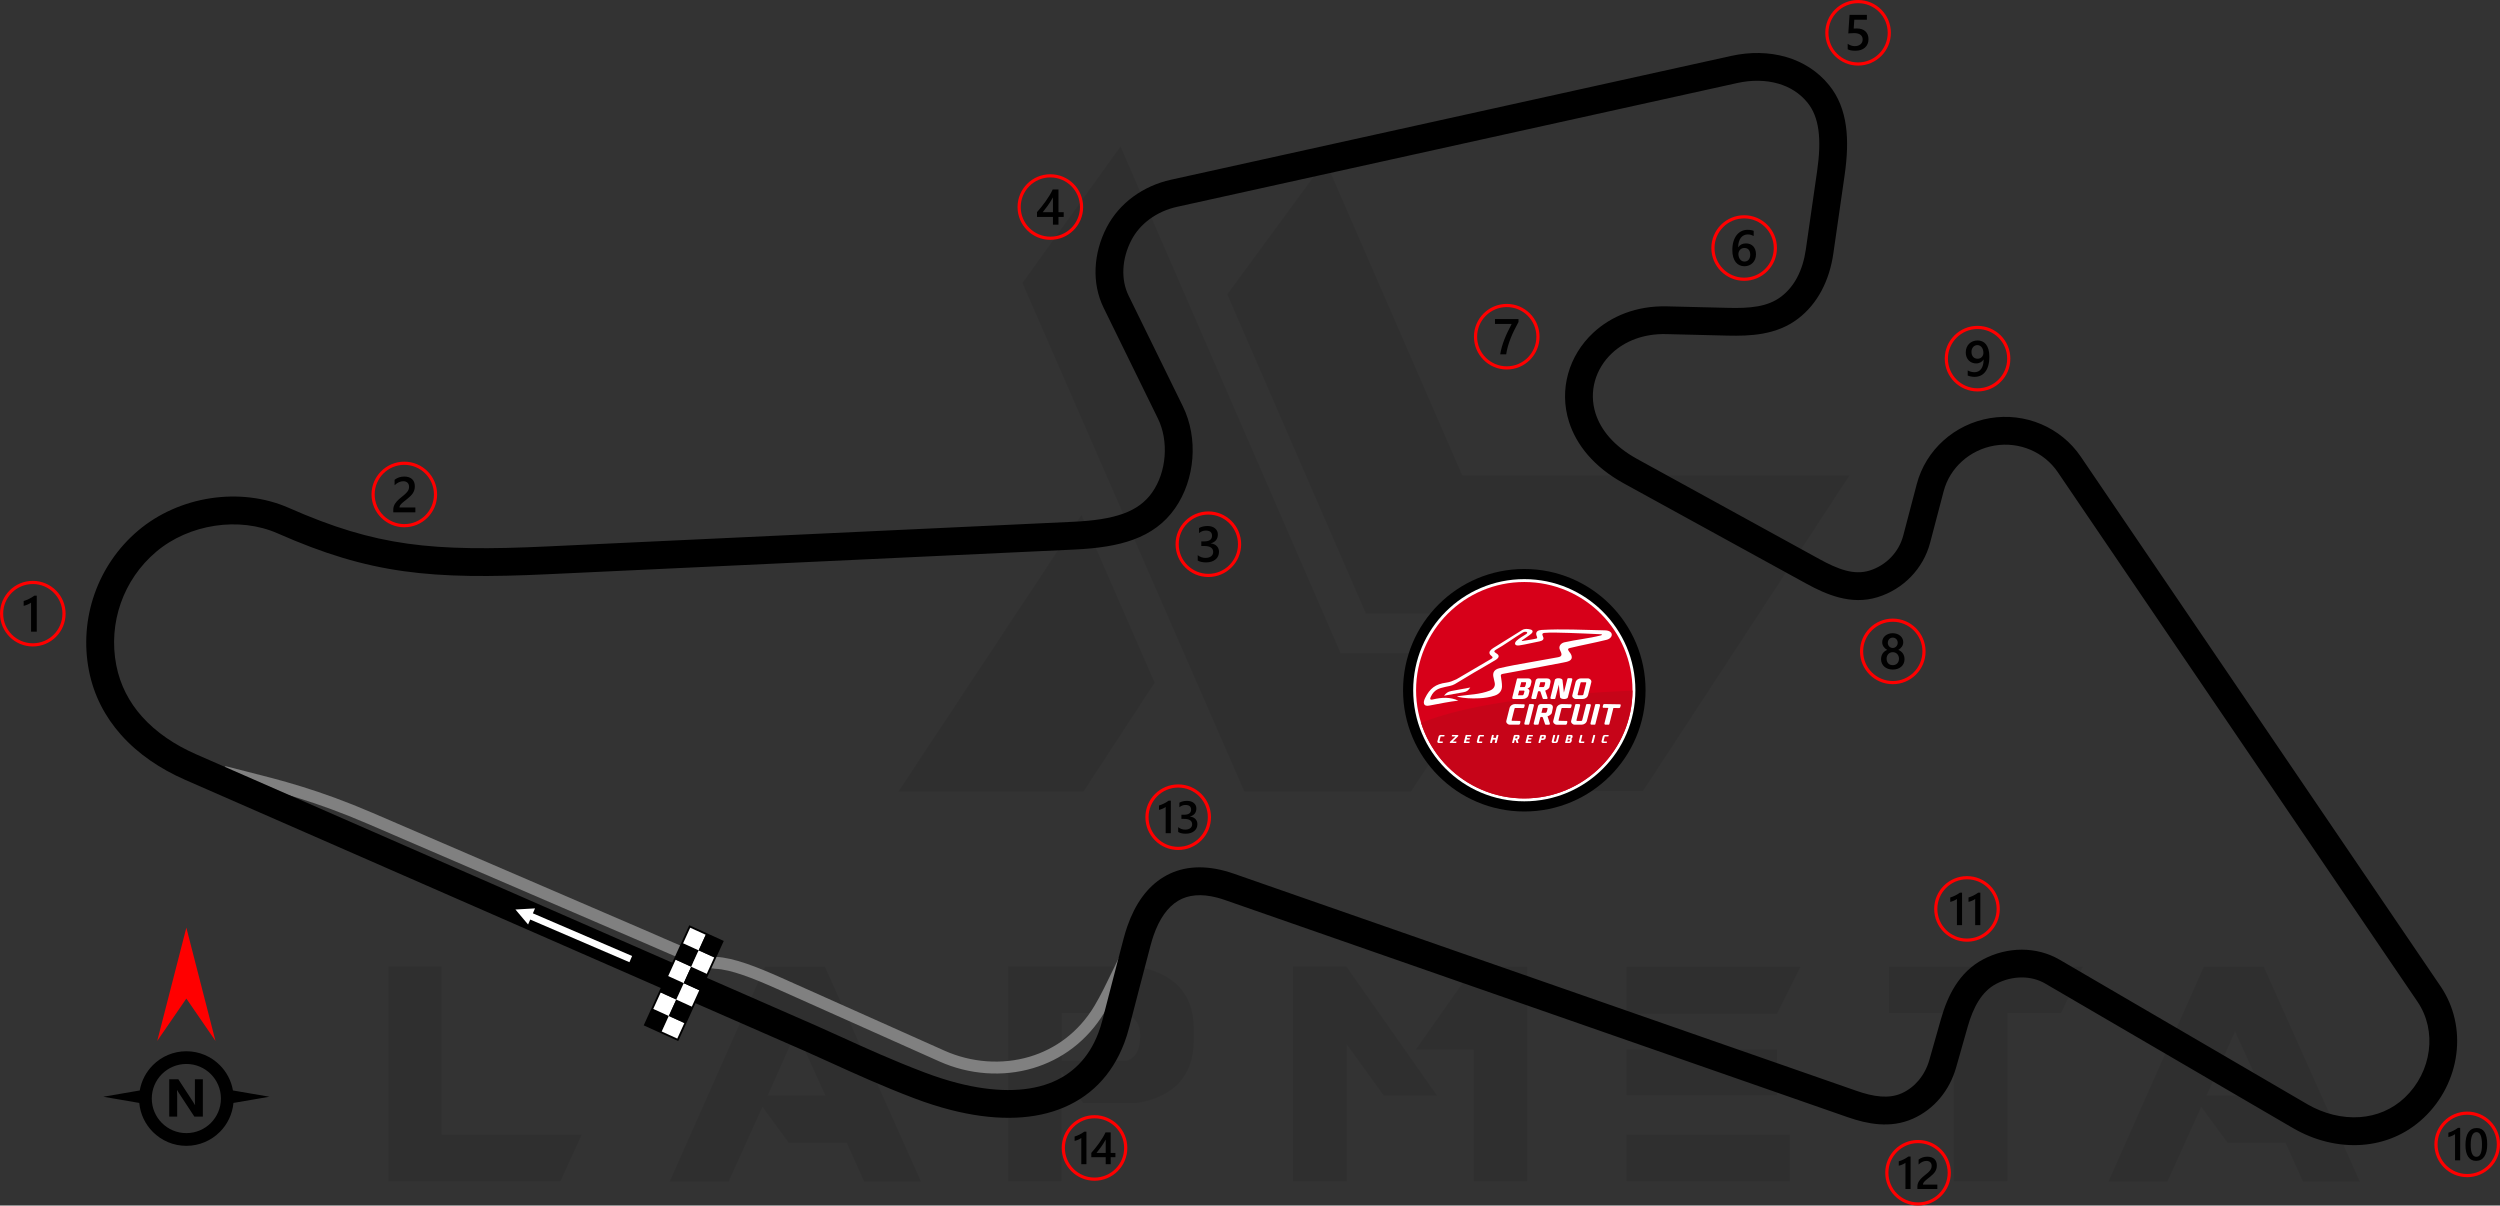 <?xml version="1.0" encoding="UTF-8"?>
<!DOCTYPE svg PUBLIC "-//W3C//DTD SVG 1.1//EN" "http://www.w3.org/Graphics/SVG/1.1/DTD/svg11.dtd">
<!-- Creator: CorelDRAW 2021 (64-Bit) -->
<svg xmlns="http://www.w3.org/2000/svg" xml:space="preserve" width="221.477mm" height="106.802mm" version="1.1" style="shape-rendering:geometricPrecision; text-rendering:geometricPrecision; image-rendering:optimizeQuality; fill-rule:evenodd; clip-rule:evenodd"
viewBox="0 0 16938.47 8168.17"
 xmlns:xlink="http://www.w3.org/1999/xlink"
 xmlns:xodm="http://www.corel.com/coreldraw/odm/2003">
 <rect x="0" y="0" width="16938.47" height="8168.17" fill="#333333" stroke="none"/>
 <defs>
  <style type="text/css">
   <![CDATA[
    .fil4 {fill:black}
    .fil8 {fill:#C60418}
    .fil7 {fill:#D70019}
    .fil5 {fill:white}
    .fil2 {fill:black;fill-rule:nonzero}
    .fil1 {fill:gray;fill-rule:nonzero}
    .fil3 {fill:red;fill-rule:nonzero}
    .fil6 {fill:white;fill-rule:nonzero}
    .fil0 {fill:black;fill-opacity:0.071}
   ]]>
  </style>
 </defs>
 <g id="Layer_x0020_1">
  <path class="fil0" d="M2631.09 8003.38l0 -1455.29 361.4 0 0 1139.66 949.31 0 -144.56 315.63 -1166.16 0zm4295.98 -6086.18l1503.48 3445.47 1130.02 0 614.4 -937.27 -1091.47 0 -1491.43 -3433.41 -665 925.21zm2052.82 -828.84l927.62 2132.33 2623.86 0 -1399.87 2139.57 -1252.9 0 0 -2.41 785.47 -1199.89 -1409.51 0 -939.68 -2163.66 665 -905.94zm-1156.52 3537.02l-481.88 737.29 -1252.89 0 0 -2.41 1238.44 -1872.12 496.34 1137.24zm-1582.99 3380.41l-385.5 0 -118.06 -262.62 -392.74 0 -178.3 -243.35 -228.89 505.97 -399.97 0 645.72 -1455.29 407.19 0 650.54 1455.29zm-648.14 -583.08l-197.57 -433.69 -192.75 433.69 390.32 0zm1602.27 -236.12l438.51 0c62.64,-19.28 93.96,-77.11 91.55,-173.48 0,-79.52 -38.55,-130.11 -120.46,-149.39l-409.6 0 0 322.87zm144.56 289.13l-146.97 -212.03 0 739.69 -361.41 0 0 -1455.29 869.8 0c255.4,45.78 385.5,183.12 387.91,416.83l0 86.74c-2.41,236.12 -130.11,378.28 -383.09,421.65l-366.23 -0.01 0 2.42zm2397.37 -53.02l-361.41 0 -250.58 -346.95 -0.01 927.62 -363.81 0 0 -1455.29 361.4 0 614.41 874.61zm250.58 -872.21l361.41 0 0 1452.88 -363.82 0 0 -891.48 -392.74 0 395.15 -561.4zm2139.56 1137.25l0 315.63 -1105.92 0 0 -315.63 1105.92 0zm-86.74 -578.26l0 310.81 -1019.18 0 0 -310.82 1019.18 0.01zm159.02 -558.99l-159.02 318.05 -1019.18 0 0 -318.05 1178.2 0zm1036.05 313.22l-436.1 0 0 -313.22 1313.13 0 -146.97 313.22 -363.82 0 0 1139.66 -363.83 0 0 -1139.66 -2.41 0zm2753.97 1142.06l-385.51 0 -118.06 -262.62 -392.73 0 -178.3 -243.35 -228.9 505.97 -399.96 0 645.72 -1455.29 407.19 0 650.54 1455.29zm-648.14 -583.08l-197.57 -433.69 -192.75 433.69 390.32 0z"/>
  <path class="fil1" d="M7829.1 6185.58c-82.5,145.56 -148.23,281.99 -205.36,400.57 -51.32,106.52 -95.84,198.91 -139.84,271.98 -118.88,197.47 -292.91,321.92 -484.38,378.98 -206.92,61.66 -434.14,44.26 -633.83,-44.97l-1101.84 -492.35c-81.23,-36.3 -159.44,-69.3 -231.47,-93.92 -69.83,-23.87 -132.94,-39.57 -185.78,-42.13 -89.83,-4.36 -205.83,-55.09 -375.72,-129.4 -26.47,-11.58 -55.28,-24.18 -104.71,-45.46l-1874.3 -807.19c-357.67,-154.05 -614.2,-218.7 -844.39,-276.72 -46.29,-11.66 -91.58,-23.08 -141.01,-36.14l20.56 -78.09c42.87,11.33 90.86,23.43 140.06,35.82 233.35,58.82 493.4,124.36 856.72,280.83l1874.3 807.19c24.82,10.68 65.83,28.63 105.01,45.77 161.86,70.79 272.37,119.12 347.27,122.76 61.37,2.97 131.67,20.18 207.91,46.24 74.03,25.31 154.64,59.33 238.43,96.77l1101.84 492.35c182.21,81.42 389.38,97.34 577.87,41.18 173.05,-51.57 330.47,-164.27 438.21,-343.25 42.62,-70.8 86.17,-161.16 136.36,-265.35 57.57,-119.48 123.79,-256.93 207.89,-405.31l70.19 39.83z"/>
  <path class="fil2" d="M6261.99 7265.5c78.89,29.9 154.01,53.97 225.1,72.25 245.48,63.13 455.74,63.31 619.68,2.96 155.37,-57.2 270.38,-171.64 334.57,-340.98 10.78,-28.44 19.95,-57.26 27.44,-86.39 24.03,-93.44 47.72,-185.07 68.4,-264.51 29.28,-112.46 55.51,-212.78 76.32,-291.89 7.28,-27.68 15.55,-54.81 24.79,-81.31 53.52,-153.49 135.51,-267.08 245.71,-333.54 112.81,-68.04 250.08,-84.74 411.01,-42.39 20.73,5.45 42.42,12.12 65.07,20.01l4219.23 1471.42c54.88,19.14 110.44,33.91 164.19,37.88 48.84,3.61 96.38,-1.73 140.51,-21.35 45.34,-20.16 84.3,-50.53 115.65,-87.93 33.2,-39.61 57.8,-86.97 72.41,-138.42l78.08 -274.95c22.84,-80.43 53.24,-158.86 97.08,-227.86 46.67,-73.46 108.22,-136.07 191.18,-179.48 81.18,-42.48 171.43,-64.85 261.06,-64.61 88.35,0.23 176.04,22.02 254.2,67.6l0.37 0 1676.4 978.01 -0.09 0.16c113.27,66 239.38,97.42 359.71,88.62 110.88,-8.11 217.04,-50.67 303.2,-132.19 91.14,-86.24 147.35,-200.29 162.6,-318.44 14.71,-114.09 -8.95,-231.78 -76.48,-331.21l-2437.11 -3587.62c-46.85,-68.97 -111.98,-120.91 -186.02,-152.23 -74.65,-31.59 -158.53,-42.19 -242.04,-28.2 -83.48,13.99 -159.76,51.49 -220.39,106.02 -59.58,53.58 -103.94,123.53 -124.96,203.58l-91.5 348.28c-23.1,87.97 -68.39,166.69 -129.57,230.17 -61.39,63.7 -138.89,112.07 -226.1,139.02 -90.03,27.83 -177.26,23.98 -261.87,2.03 -78.54,-20.38 -152.44,-55.72 -223.5,-94.75l-1235.11 -678.44c-202.81,-111.4 -321.31,-261.11 -370.7,-416.91 -34.82,-109.86 -34.94,-222.33 -5.71,-326.79 28.99,-103.61 87.06,-198.96 168.87,-275.52 121.11,-113.31 293.88,-185.07 500.07,-180l414.05 10.18c69.94,1.71 139.28,0.81 202.69,-10.71 57.36,-10.42 111.13,-30.02 157.82,-65.67 45.67,-34.87 80.98,-78.77 107.35,-128.19 30.4,-56.95 49.48,-122.07 59.29,-190.11l76.58 -531.5c15.32,-106.33 19.75,-199.96 8.63,-279.93 -10.1,-72.69 -33.31,-134.21 -73.56,-183.99 -52.05,-64.38 -120.57,-106.37 -196.61,-128.59 -86.88,-25.4 -183.77,-25.77 -278.44,-4.85l-3797.15 839.2c-67.44,14.9 -131.27,43.34 -185.93,83.62 -50.94,37.54 -93.5,85.38 -122.9,142.02 -32.21,62.04 -51.46,130.12 -54.32,197.54 -2.63,61.93 8.3,123.32 35.44,178.67l367.62 749.85c52.79,107.69 73.76,231.89 64.36,352.75 -9.45,121.47 -49.32,241.16 -118.15,339.2 -70.62,100.6 -163.83,167.66 -282.5,211.28 -110.07,40.44 -241.74,59.71 -398.29,67.04l-3566.42 167.15c-398.64,18.68 -698.67,18.56 -978.09,-20.53 -282.46,-39.51 -540.86,-118.03 -853.34,-255.85 -131.41,-57.96 -281.03,-73.74 -425.88,-51.89 -146.7,22.13 -287.46,82.63 -398.59,176.78 -111.23,94.24 -192.61,214.73 -239.15,347.29 -46.58,132.7 -58.4,277.77 -30.47,421.02 26.3,134.87 87.5,250.11 172.91,346.28 96.43,108.59 224.38,194.17 368.8,257.37l4197.21 1836.91c50.34,22.03 111.63,49.93 177.1,79.73 158.95,72.36 344.33,156.75 558.24,237.84zm178.61 254.47c-80.02,-20.58 -161.82,-46.62 -245.01,-78.15 -216.52,-82.07 -406.84,-168.72 -570.03,-243.01 -59.65,-27.15 -115.45,-52.56 -174.16,-78.25l-4197.21 -1836.91c-168.17,-73.6 -318.71,-174.99 -434.45,-305.32 -107.29,-120.82 -184.16,-265.52 -217.18,-434.82 -34.38,-176.29 -19.71,-355.18 37.84,-519.13 57.6,-164.08 158.07,-312.99 295.23,-429.19 138.44,-117.28 312.23,-192.42 492.28,-219.57 178.8,-26.97 364.88,-6.88 529.91,65.9 296.47,130.76 539.73,204.99 803.17,241.84 266.48,37.28 556.7,37.19 944.15,19.04l3566.42 -167.15c137.21,-6.42 250.58,-22.56 341.5,-55.97 82.32,-30.25 146.14,-75.58 193.23,-142.67 48.87,-69.61 77.31,-156.05 84.2,-244.76 6.96,-89.47 -7.74,-179.74 -45.18,-256.11l-367.62 -749.85c-41.65,-84.95 -58.51,-177.11 -54.62,-268.67 4.08,-95.82 30.64,-191.05 74.99,-276.48 43.32,-83.44 105.25,-153.36 178.96,-207.67 75.32,-55.51 163.46,-94.74 256.75,-115.35l3797.15 -839.2c124.62,-27.53 253.76,-26.58 371.39,7.8 111.95,32.73 213.3,95.14 291.04,191.29 62.9,77.81 98.61,169.95 113.39,276.21 13.75,99 9.03,209.69 -8.63,332.3l-76.58 531.5c-12.69,88.1 -38.36,174.22 -79.94,252.09 -38.81,72.73 -91.07,137.56 -158.99,189.42 -72.77,55.56 -153.83,85.6 -238.98,101.08 -79.07,14.37 -159.97,15.62 -240.31,13.66l-414.05 -10.18c-153.66,-3.77 -280.3,47.71 -367.29,129.1 -56.16,52.56 -95.97,117.78 -115.74,188.47 -19.54,69.85 -19.33,145.49 4.23,219.81 35.63,112.41 125.3,222.7 281.44,308.47l1235.11 678.44c60.1,33.01 120.9,62.46 179.98,77.79 52.99,13.75 106.38,16.56 159.32,0.19 56.17,-17.36 106.11,-48.54 145.69,-89.6 39.24,-40.71 68.28,-91.18 83.09,-147.54l91.5 -348.28c30.66,-116.75 94.9,-218.34 181.04,-295.8 86.78,-78.05 195.99,-131.71 315.55,-151.75 118.93,-19.92 238.87,-4.63 346.07,40.74 106.77,45.18 200.83,120.26 268.65,220.1l2437.11 3587.62c94.53,139.17 127.79,302.63 107.45,460.31 -20.65,160.1 -96.75,314.58 -220.14,431.32 -119.96,113.5 -266.6,172.68 -419.02,183.83 -157.94,11.55 -321.9,-28.82 -467.7,-113.87l-0.37 0 -1676.4 -978.01 0.09 -0.16c-49.08,-28.55 -104.1,-42.21 -159.48,-42.35 -59.55,-0.15 -119.72,14.81 -174.01,43.21 -50.06,26.19 -88.55,66.1 -118.87,113.83 -33.16,52.19 -56.78,113.69 -74.95,177.69l-78.08 274.95c-21.93,77.25 -59.07,148.57 -109.3,208.51 -49.14,58.64 -110.93,106.56 -183.51,138.83 -75.94,33.78 -153.4,43.28 -230.51,37.58 -72.21,-5.34 -143.66,-24.08 -212.87,-48.21l-4219.23 -1471.42c-16.9,-5.89 -33.94,-11.1 -51.06,-15.59 -108.47,-28.54 -197.01,-19.69 -265.68,21.73 -71.29,42.99 -126.52,122.77 -165.29,233.94 -7.24,20.77 -14.04,43.23 -20.37,67.29 -33.93,128.98 -58.99,224.61 -76.32,291.16 -31.2,119.79 -53.67,206.46 -68.4,263.77 -9.8,38.15 -20.95,73.6 -33.35,106.31 -84.71,223.49 -238.03,375.08 -445.97,451.64 -199.39,73.41 -447.52,75.13 -731.08,2.21z"/>
  <g id="_2208332518816">
   <path class="fil3" d="M10208.81 2059.03c61.37,0 116.95,24.89 157.16,65.11 40.21,40.21 65.1,95.8 65.1,157.17 0,61.37 -24.89,116.95 -65.1,157.16 -40.21,40.21 -95.79,65.1 -157.16,65.1 -61.37,0 -116.95,-24.89 -157.17,-65.1 -40.21,-40.21 -65.1,-95.79 -65.1,-157.16 0,-61.37 24.89,-116.95 65.11,-157.17 40.21,-40.21 95.8,-65.11 157.17,-65.11zm141.9 80.36c-36.31,-36.31 -86.49,-58.77 -141.9,-58.77 -55.42,0 -105.6,22.46 -141.91,58.77 -36.31,36.3 -58.77,86.48 -58.77,141.91 0,55.41 22.46,105.59 58.77,141.9 36.31,36.3 86.49,58.77 141.92,58.77 55.41,0 105.59,-22.47 141.9,-58.77 36.3,-36.31 58.77,-86.49 58.77,-141.9 0,-55.42 -22.47,-105.6 -58.77,-141.91z"/>
   <path class="fil4" d="M10288.54 2181.31c-10,18.29 -19.43,36.4 -28.3,54.3 -8.91,17.95 -16.92,35.89 -24.13,54.01 -7.22,18.06 -13.46,36.3 -18.81,54.64 -5.34,18.4 -9.42,37.14 -12.33,56.33l-40.43 0c2.67,-17.09 6.47,-34.13 11.42,-51.17 4.93,-17.03 10.73,-34.02 17.38,-51.05 6.65,-17.05 14.08,-34.15 22.38,-51.35 8.24,-17.21 17.03,-34.6 26.35,-52.08l-112.98 0 0 -32.95 159.44 0 0 19.31z"/>
  </g>
  <g id="_2208332515840">
   <path class="fil3" d="M11817.29 1458.25c61.37,0 116.95,24.88 157.17,65.1 40.21,40.21 65.1,95.79 65.1,157.16 0,61.37 -24.89,116.95 -65.1,157.17 -40.21,40.21 -95.8,65.1 -157.17,65.1 -61.37,0 -116.94,-24.89 -157.15,-65.1 -40.21,-40.21 -65.1,-95.8 -65.1,-157.17 0,-61.37 24.88,-116.95 65.1,-157.16 40.21,-40.22 95.78,-65.1 157.15,-65.1zm141.91 80.36c-36.31,-36.31 -86.49,-58.77 -141.91,-58.77 -55.41,0 -105.59,22.47 -141.89,58.77 -36.31,36.31 -58.77,86.49 -58.77,141.9 0,55.42 22.47,105.6 58.77,141.91 36.31,36.3 86.48,58.77 141.89,58.77 55.42,0 105.6,-22.47 141.91,-58.77 36.3,-36.31 58.77,-86.49 58.77,-141.91 0,-55.42 -22.47,-105.59 -58.77,-141.9z"/>
   <path class="fil4" d="M11897.41 1723.02c0,11.98 -1.98,22.94 -5.91,32.82 -3.92,9.83 -9.37,18.35 -16.34,25.51 -6.99,7.16 -15.29,12.73 -24.88,16.64 -9.61,3.98 -20,5.9 -31.24,5.9 -11.98,0 -23.01,-2.32 -33,-6.98 -10.05,-4.67 -18.69,-11.59 -25.96,-20.79 -7.27,-9.2 -12.89,-20.66 -16.92,-34.36 -3.98,-13.67 -5.96,-29.58 -5.96,-47.65 0,-22.09 2.61,-41.69 7.89,-58.79 5.28,-17.03 12.5,-31.35 21.7,-42.87 9.2,-11.59 20.05,-20.33 32.49,-26.3 12.38,-6.02 25.84,-9.02 40.26,-9.02 8.98,0 17.15,0.62 24.53,1.87 7.39,1.2 13.3,2.91 17.73,5.01l0 34.75c-5.69,-2.89 -11.71,-5.34 -18.18,-7.32 -6.42,-2 -13.79,-3.01 -22.09,-3.01 -9.32,0 -17.96,1.87 -25.79,5.68 -7.89,3.74 -14.71,9.25 -20.4,16.52 -5.73,7.27 -10.22,16.3 -13.51,26.98 -3.24,10.68 -4.95,23.05 -5.06,37.03l1.02 0c5.12,-7.89 11.99,-14.09 20.68,-18.63 8.75,-4.55 18.97,-6.81 30.72,-6.81 10.45,0 19.83,1.64 28.22,5.06 8.36,3.4 15.52,8.24 21.41,14.65 5.97,6.36 10.58,14.15 13.74,23.29 3.24,9.15 4.83,19.43 4.83,30.85zm-38.9 3.17c0,-6.86 -0.86,-13.12 -2.45,-18.79 -1.59,-5.68 -4.03,-10.5 -7.33,-14.54 -3.23,-4.09 -7.38,-7.21 -12.32,-9.42 -4.89,-2.22 -10.73,-3.3 -17.38,-3.3 -6.65,0 -12.5,1.19 -17.55,3.58 -5.05,2.39 -9.26,5.51 -12.73,9.38 -3.46,3.85 -6.02,8.34 -7.72,13.29 -1.71,4.99 -2.62,10.1 -2.62,15.33 0,5.67 0.86,11.46 2.45,17.38 1.59,5.96 4.09,11.35 7.38,16.24 3.36,4.89 7.61,8.87 12.73,12.04 5.16,3.18 11.31,4.77 18.41,4.77 6.3,0 11.92,-1.19 16.81,-3.51 4.89,-2.33 8.97,-5.57 12.2,-9.65 3.3,-4.1 5.8,-8.99 7.5,-14.55 1.71,-5.61 2.62,-11.69 2.62,-18.23z"/>
  </g>
  <g id="_2208332519344">
   <path class="fil3" d="M12589.24 0c61.37,0 116.95,24.89 157.17,65.1 40.21,40.22 65.1,95.79 65.1,157.16 0,61.37 -24.89,116.95 -65.1,157.17 -40.22,40.21 -95.8,65.1 -157.17,65.1 -61.37,0 -116.94,-24.89 -157.16,-65.1 -40.21,-40.22 -65.1,-95.8 -65.1,-157.17 0,-61.37 24.89,-116.95 65.1,-157.16 40.21,-40.21 95.79,-65.1 157.16,-65.1zm141.9 80.36c-36.31,-36.31 -86.48,-58.77 -141.9,-58.77 -55.42,0 -105.59,22.45 -141.9,58.77 -36.31,36.31 -58.77,86.48 -58.77,141.9 0,55.42 22.45,105.59 58.77,141.9 36.31,36.31 86.48,58.77 141.9,58.77 55.42,0 105.59,-22.46 141.9,-58.77 36.31,-36.31 58.77,-86.48 58.77,-141.9 0,-55.42 -22.46,-105.59 -58.77,-141.9z"/>
   <path class="fil4" d="M12518.75 333.89l0 -37.09c15.68,10.56 31.52,15.79 47.6,15.79 16.18,0 29.25,-4.08 39.07,-12.38 9.87,-8.24 14.82,-19.25 14.82,-33.05 0,-13.51 -4.99,-24.02 -15.05,-31.57 -10.05,-7.56 -24.41,-11.3 -43.17,-11.3 -6.42,0 -19.48,0.62 -39.13,1.98l8.52 -125.46 117.45 0 0 32.95 -85.35 0 -3.98 59.74c7.66,-0.45 14.58,-0.67 20.78,-0.67 25.28,0 44.87,6.47 58.68,19.48 13.8,12.95 20.73,30.73 20.73,53.22 0,23.62 -7.95,42.59 -23.74,56.85 -15.79,14.26 -37.54,21.36 -65.15,21.36 -23.29,0 -40.66,-3.24 -52.08,-9.83z"/>
  </g>
  <g id="_2208332522752">
   <path class="fil3" d="M8187.09 3464.99c61.37,0 116.95,24.89 157.16,65.1 40.21,40.21 65.1,95.8 65.1,157.17 0,61.37 -24.89,116.95 -65.1,157.16 -40.21,40.21 -95.79,65.1 -157.16,65.1 -61.37,0 -116.95,-24.88 -157.16,-65.1 -40.21,-40.21 -65.1,-95.79 -65.1,-157.16 0,-61.37 24.89,-116.95 65.1,-157.17 40.21,-40.21 95.79,-65.1 157.16,-65.1zm141.9 80.36c-36.31,-36.3 -86.49,-58.77 -141.9,-58.77 -55.42,0 -105.59,22.47 -141.9,58.77 -36.3,36.31 -58.77,86.49 -58.77,141.91 0,55.41 22.46,105.59 58.77,141.9 36.3,36.3 86.48,58.77 141.9,58.77 55.41,0 105.59,-22.47 141.9,-58.77 36.3,-36.31 58.77,-86.49 58.77,-141.9 0,-55.42 -22.47,-105.6 -58.77,-141.91z"/>
   <path class="fil4" d="M8114.97 3797.78l0 -36.29c15.56,12.32 33.05,18.45 52.6,18.45 15.85,0 28.56,-3.57 38.04,-10.79 9.5,-7.2 14.21,-16.97 14.21,-29.31 0,-27.03 -20.68,-40.6 -62.08,-40.6l-18.47 0 0 -30.96 17.67 0c36.69,0 55.03,-12.71 55.03,-38.22 0,-23.52 -14.3,-35.28 -42.87,-35.28 -16.02,0 -31.01,5.69 -45.1,17.11l0 -34.25c16.19,-9.09 35.33,-13.7 57.37,-13.7 21.18,0 38.17,5.35 50.94,16.02 12.73,10.62 19.14,24.25 19.14,40.89 0,31.4 -16.02,51.62 -47.94,60.59l0 0.69c17.21,1.64 30.78,7.66 40.78,18 10,10.4 14.94,23.34 14.94,38.85 0,21.41 -8.02,38.73 -24.08,51.85 -16.13,13.18 -37.31,19.72 -63.61,19.72 -23.63,0 -42.49,-4.26 -56.57,-12.78z"/>
  </g>
  <g id="_2208332523760">
   <path class="fil3" d="M7116.52 1180.55c61.37,0 116.95,24.89 157.16,65.1 40.21,40.22 65.1,95.8 65.1,157.17 0,61.37 -24.89,116.95 -65.1,157.17 -40.21,40.21 -95.79,65.1 -157.16,65.1 -61.37,0 -116.95,-24.89 -157.16,-65.1 -40.21,-40.22 -65.1,-95.8 -65.1,-157.17 0,-61.37 24.89,-116.95 65.1,-157.17 40.21,-40.21 95.79,-65.1 157.16,-65.1zm141.9 80.36c-36.31,-36.31 -86.48,-58.77 -141.9,-58.77 -55.41,0 -105.59,22.46 -141.9,58.77 -36.3,36.31 -58.77,86.48 -58.77,141.9 0,55.42 22.47,105.59 58.77,141.9 36.31,36.31 86.49,58.77 141.9,58.77 55.42,0 105.59,-22.46 141.9,-58.77 36.3,-36.31 58.77,-86.48 58.77,-141.9 0,-55.42 -22.47,-105.59 -58.77,-141.9z"/>
   <path class="fil4" d="M7171.54 1283.51l0 154.09 35.44 0 0 32.08 -35.44 0 0 52.43 -37.43 0 0 -52.43 -108.04 0 0 -32.43c9.78,-11.02 19.78,-22.9 30.06,-35.73 10.28,-12.77 20.15,-25.9 29.65,-39.24 9.48,-13.34 18.22,-26.75 26.35,-40.15 8.12,-13.46 14.94,-26.29 20.45,-38.62l38.96 0zm-37.43 154.09l0 -100.2c-12.09,21.76 -24.08,40.73 -35.89,56.92 -11.81,16.18 -22.84,30.61 -33.18,43.28l69.07 0z"/>
  </g>
  <g id="_2208332524720">
   <path class="fil3" d="M12824.38 4191.19c61.37,0 116.95,24.89 157.16,65.1 40.21,40.22 65.1,95.8 65.1,157.17 0,61.37 -24.89,116.95 -65.1,157.16 -40.21,40.21 -95.79,65.1 -157.16,65.1 -61.37,0 -116.95,-24.89 -157.16,-65.1 -40.21,-40.21 -65.1,-95.79 -65.1,-157.16 0,-61.37 24.89,-116.95 65.1,-157.17 40.21,-40.21 95.79,-65.1 157.16,-65.1zm141.9 80.36c-36.31,-36.3 -86.49,-58.77 -141.9,-58.77 -55.42,0 -105.59,22.46 -141.9,58.77 -36.3,36.31 -58.77,86.49 -58.77,141.91 0,55.41 22.47,105.59 58.77,141.9 36.31,36.3 86.48,58.77 141.9,58.77 55.41,0 105.59,-22.47 141.9,-58.77 36.3,-36.31 58.77,-86.49 58.77,-141.9 0,-55.42 -22.47,-105.6 -58.77,-141.91z"/>
   <path class="fil4" d="M12744.87 4466.29c0,-6.87 0.86,-13.51 2.55,-19.94 1.71,-6.47 4.32,-12.38 7.72,-17.83 3.46,-5.46 7.79,-10.34 13.01,-14.66 5.22,-4.31 11.3,-7.77 18.29,-10.45 -10.34,-5.79 -18.52,-13.17 -24.66,-22.2 -6.07,-9.09 -9.14,-19.09 -9.14,-30.05 0,-8.8 1.82,-16.86 5.45,-24.31 3.57,-7.44 8.58,-13.87 14.93,-19.31 6.42,-5.46 13.91,-9.65 22.55,-12.73 8.69,-3.06 18.13,-4.6 28.28,-4.6 10.34,0 19.82,1.59 28.57,4.67 8.69,3.12 16.24,7.38 22.6,12.84 6.36,5.45 11.36,11.87 14.88,19.3 3.58,7.44 5.33,15.45 5.33,24.14 0,10.96 -3.06,20.96 -9.14,30.05 -6.13,9.03 -14.19,16.41 -24.31,22.2 6.87,2.68 12.95,6.14 18.23,10.4 5.28,4.26 9.66,9.08 13.23,14.54 3.53,5.45 6.19,11.35 8.01,17.83 1.76,6.42 2.62,13.12 2.62,20.11 0,10.45 -1.93,19.99 -5.79,28.63 -3.93,8.63 -9.32,16.07 -16.31,22.19 -6.97,6.19 -15.38,10.97 -25.15,14.43 -9.71,3.41 -20.5,5.12 -32.26,5.12 -11.64,0 -22.32,-1.71 -32.04,-5.12 -9.71,-3.46 -18.06,-8.24 -25.1,-14.43 -7.04,-6.13 -12.55,-13.57 -16.47,-22.19 -3.98,-8.64 -5.91,-18.19 -5.91,-28.63zm37.61 -3.3c0,6.76 0.96,12.84 2.94,18.29 2.05,5.45 4.83,10.05 8.52,13.8 3.63,3.75 8.06,6.65 13.24,8.63 5.16,1.98 10.91,3.01 17.21,3.01 6.08,0 11.7,-1.03 16.81,-3.07 5.12,-2.04 9.48,-4.99 13.23,-8.8 3.69,-3.87 6.65,-8.47 8.75,-13.87 2.1,-5.34 3.12,-11.36 3.12,-18 0,-6.13 -0.96,-11.87 -2.95,-17.26 -2.04,-5.34 -4.82,-10.05 -8.51,-14.03 -3.63,-4.04 -8.07,-7.16 -13.24,-9.48 -5.17,-2.34 -10.91,-3.53 -17.21,-3.53 -5.96,0 -11.59,1.08 -16.7,3.24 -5.17,2.16 -9.61,5.22 -13.35,9.15 -3.69,3.98 -6.6,8.63 -8.75,14.09 -2.1,5.45 -3.12,11.36 -3.12,17.83zm8.12 -107.85c0,5 0.91,9.61 2.67,13.91 1.76,4.26 4.14,7.95 7.14,11.14 3.01,3.18 6.54,5.63 10.58,7.38 4.02,1.82 8.41,2.68 13.06,2.68 4.67,0 9.03,-0.92 13.07,-2.73 4.02,-1.82 7.61,-4.31 10.67,-7.5 3.01,-3.18 5.46,-6.86 7.22,-11.14 1.77,-4.25 2.67,-8.86 2.67,-13.74 0,-4.99 -0.86,-9.66 -2.55,-13.98 -1.77,-4.31 -4.09,-8.06 -7.1,-11.12 -3.01,-3.12 -6.54,-5.57 -10.62,-7.33 -4.15,-1.77 -8.58,-2.67 -13.35,-2.67 -4.99,0 -9.53,0.9 -13.63,2.73 -4.09,1.8 -7.62,4.37 -10.56,7.61 -2.95,3.18 -5.22,6.92 -6.81,11.18 -1.65,4.26 -2.44,8.8 -2.44,13.58z"/>
  </g>
  <g id="_2208332526304">
   <path class="fil3" d="M7982.73 5314.57c61.37,0 116.95,24.89 157.16,65.1 40.21,40.21 65.1,95.79 65.1,157.16 0,61.37 -24.89,116.95 -65.1,157.16 -40.22,40.22 -95.79,65.1 -157.16,65.1 -61.37,0 -116.95,-24.89 -157.17,-65.1 -40.21,-40.21 -65.1,-95.79 -65.1,-157.16 0,-61.37 24.89,-116.95 65.1,-157.16 40.22,-40.21 95.8,-65.1 157.17,-65.1zm141.89 80.36c-36.3,-36.31 -86.48,-58.77 -141.89,-58.77 -55.42,0 -105.6,22.46 -141.91,58.77 -36.3,36.3 -58.77,86.48 -58.77,141.9 0,55.41 22.46,105.59 58.77,141.9 36.31,36.3 86.49,58.77 141.91,58.77 55.41,0 105.59,-22.47 141.89,-58.77 36.31,-36.31 58.77,-86.49 58.77,-141.9 0,-55.42 -22.46,-105.6 -58.77,-141.9z"/>
   <path class="fil4" d="M7932.75 5424.95l0 220.16 -34.86 0 0 -177.51c-6.3,4.5 -13.07,8.36 -20.35,11.49 -7.22,3.17 -15.53,5.94 -24.86,8.35l0 -29.74c5.84,-1.89 11.43,-3.89 16.8,-6 5.44,-2.1 10.77,-4.46 15.99,-7.07 5.28,-2.62 10.56,-5.54 15.95,-8.71 5.34,-3.24 10.87,-6.88 16.61,-10.98l14.71 0zm49.81 212.22l0 -32.75c14.05,11.12 29.83,16.65 47.47,16.65 14.3,0 25.77,-3.23 34.33,-9.74 8.57,-6.5 12.83,-15.31 12.83,-26.45 0,-24.4 -18.67,-36.64 -56.03,-36.64l-16.66 0 0 -27.95 15.95 0c33.11,0 49.67,-11.47 49.67,-34.48 0,-21.23 -12.91,-31.84 -38.7,-31.84 -14.45,0 -27.98,5.13 -40.69,15.43l0 -30.91c14.62,-8.21 31.88,-12.36 51.78,-12.36 19.11,0 34.44,4.83 45.97,14.45 11.49,9.58 17.27,21.89 17.27,36.91 0,28.34 -14.45,46.59 -43.26,54.69l0 0.62c15.53,1.48 27.78,6.91 36.8,16.24 9.02,9.38 13.48,21.07 13.48,35.06 0,19.33 -7.23,34.96 -21.74,46.8 -14.55,11.89 -33.67,17.79 -57.41,17.79 -21.32,0 -38.35,-3.84 -51.06,-11.53z"/>
  </g>
  <g id="_2208332526352">
   <path class="fil3" d="M13398.68 2207.76c61.37,0 116.95,24.88 157.17,65.1 40.21,40.21 65.1,95.79 65.1,157.16 0,61.37 -24.89,116.95 -65.1,157.16 -40.21,40.22 -95.8,65.1 -157.17,65.1 -61.37,0 -116.95,-24.89 -157.16,-65.1 -40.21,-40.21 -65.1,-95.79 -65.1,-157.16 0,-61.37 24.89,-116.95 65.1,-157.16 40.21,-40.21 95.79,-65.1 157.16,-65.1zm141.91 80.36c-36.31,-36.31 -86.49,-58.77 -141.91,-58.77 -55.41,0 -105.59,22.47 -141.9,58.77 -36.3,36.31 -58.77,86.49 -58.77,141.9 0,55.42 22.47,105.59 58.77,141.9 36.31,36.3 86.49,58.77 141.9,58.77 55.42,0 105.6,-22.46 141.91,-58.77 36.3,-36.3 58.77,-86.48 58.77,-141.9 0,-55.42 -22.47,-105.59 -58.77,-141.9z"/>
   <path class="fil4" d="M13478.64 2416.97c0,23.86 -2.56,44.36 -7.72,61.58 -5.18,17.2 -12.27,31.35 -21.31,42.42 -9.03,11.07 -19.65,19.25 -31.74,24.53 -12.17,5.28 -25.22,7.89 -39.2,7.89 -4.54,0 -9.14,-0.28 -13.74,-0.8 -4.6,-0.57 -8.97,-1.31 -13.12,-2.16 -4.21,-0.9 -7.95,-1.87 -11.36,-2.95 -3.35,-1.01 -6.19,-2.04 -8.41,-3.07l0 -34.75c2.32,1.41 5.22,2.9 8.69,4.37 3.4,1.54 7.16,2.84 11.18,4.04 4.09,1.14 8.3,2.1 12.67,2.78 4.38,0.75 8.64,1.14 12.73,1.14 9.42,0 18,-1.87 25.73,-5.51 7.73,-3.69 14.26,-9.09 19.71,-16.3 5.45,-7.22 9.6,-16.19 12.56,-26.86 2.94,-10.75 4.43,-23.12 4.43,-37.22l-0.69 0c-1.98,3.53 -4.6,6.88 -7.89,10.06 -3.29,3.18 -7.04,5.96 -11.24,8.34 -4.21,2.39 -8.92,4.26 -14.03,5.74 -5.16,1.41 -10.68,2.15 -16.58,2.15 -10,0 -19.25,-1.75 -27.89,-5.27 -8.57,-3.46 -16.01,-8.41 -22.37,-14.88 -6.31,-6.42 -11.24,-14.26 -14.88,-23.46 -3.59,-9.2 -5.4,-19.48 -5.4,-30.79 0,-12.44 2.04,-23.63 6.13,-33.67 4.15,-10.06 9.77,-18.58 16.99,-25.61 7.2,-7.05 15.72,-12.5 25.44,-16.3 9.77,-3.87 20.39,-5.8 31.81,-5.8 10.73,0 20.96,2.04 30.55,6.08 9.61,4.09 18,10.5 25.28,19.31 7.27,8.86 13,20.22 17.32,34.19 4.26,13.97 6.37,30.9 6.37,50.77zm-40.27 -25.44c0,-8.01 -1.02,-15.29 -3.06,-21.8 -2.04,-6.54 -4.89,-12.17 -8.58,-16.82 -3.63,-4.66 -8.02,-8.3 -13.07,-10.79 -4.99,-2.55 -10.55,-3.87 -16.52,-3.87 -5.35,0 -10.4,1.09 -15.22,3.24 -4.83,2.16 -9.03,5.29 -12.67,9.27 -3.59,3.96 -6.48,8.8 -8.58,14.47 -2.1,5.63 -3.12,11.93 -3.12,18.8 0,7.56 1.02,14.21 3.06,19.94 2.04,5.8 4.89,10.62 8.58,14.59 3.63,3.93 8.06,6.94 13.24,8.99 5.1,2.04 10.84,3.06 17.03,3.06 5.57,0 10.68,-1.02 15.4,-3.06 4.71,-2.04 8.8,-4.83 12.32,-8.36 3.46,-3.46 6.19,-7.61 8.24,-12.37 1.98,-4.77 2.95,-9.88 2.95,-15.28z"/>
  </g>
  <g id="_2208332527888">
   <path class="fil3" d="M16716.21 7531.33c61.37,0 116.95,24.88 157.17,65.1 40.21,40.21 65.1,95.78 65.1,157.15 0,61.37 -24.89,116.95 -65.1,157.17 -40.22,40.21 -95.8,65.1 -157.17,65.1 -61.37,0 -116.94,-24.89 -157.16,-65.1 -40.21,-40.21 -65.1,-95.8 -65.1,-157.17 0,-61.37 24.89,-116.95 65.1,-157.15 40.21,-40.22 95.79,-65.1 157.16,-65.1zm141.91 80.36c-36.31,-36.31 -86.49,-58.77 -141.91,-58.77 -55.41,0 -105.59,22.46 -141.89,58.77 -36.31,36.3 -58.77,86.48 -58.77,141.89 0,55.42 22.46,105.6 58.77,141.91 36.3,36.3 86.48,58.77 141.89,58.77 55.42,0 105.6,-22.47 141.91,-58.77 36.3,-36.31 58.77,-86.49 58.77,-141.91 0,-55.41 -22.46,-105.59 -58.77,-141.89z"/>
   <path class="fil4" d="M16668.69 7641.71l0 220.15 -34.86 0 0 -177.5c-6.29,4.5 -13.07,8.36 -20.35,11.48 -7.22,3.17 -15.53,5.94 -24.86,8.35l0 -29.73c5.84,-1.89 11.43,-3.89 16.8,-6 5.44,-2.1 10.77,-4.47 15.99,-7.07 5.28,-2.62 10.56,-5.54 15.95,-8.71 5.35,-3.24 10.87,-6.87 16.61,-10.97l14.71 0zm107.1 223.75c-22.4,0 -39.94,-9.12 -52.5,-27.48 -12.56,-18.3 -18.81,-44.79 -18.81,-79.45 0,-38.04 6.51,-66.8 19.62,-86.32 13.13,-19.53 32.04,-29.32 56.8,-29.32 47.36,0 70.99,36.81 70.99,110.42 0,36.44 -6.66,64.21 -20.04,83.39 -13.33,19.17 -32.04,28.76 -56.07,28.76zm3.49 -194.74c-26.15,0 -39.22,28.76 -39.22,86.32 0,53.88 12.81,80.79 38.45,80.79 25.22,0 37.83,-27.37 37.83,-82.12 0,-56.69 -12.35,-84.99 -37.05,-84.99z"/>
  </g>
  <g id="_2208332525824">
   <path class="fil3" d="M12995.55 7723.64c61.37,0 116.95,24.89 157.16,65.1 40.22,40.22 65.1,95.8 65.1,157.17 0,61.37 -24.88,116.94 -65.1,157.16 -40.21,40.21 -95.79,65.1 -157.16,65.1 -61.37,0 -116.95,-24.89 -157.16,-65.1 -40.21,-40.22 -65.1,-95.79 -65.1,-157.16 0,-61.37 24.89,-116.95 65.1,-157.17 40.21,-40.21 95.79,-65.1 157.16,-65.1zm141.9 80.36c-36.31,-36.31 -86.48,-58.77 -141.9,-58.77 -55.42,0 -105.6,22.46 -141.9,58.77 -36.31,36.31 -58.77,86.49 -58.77,141.91 0,55.41 22.47,105.58 58.77,141.89 36.31,36.31 86.48,58.77 141.9,58.77 55.41,0 105.59,-22.46 141.9,-58.77 36.3,-36.3 58.77,-86.48 58.77,-141.89 0,-55.42 -22.46,-105.6 -58.77,-141.91z"/>
   <path class="fil4" d="M12944.98 7835.82l0 220.15 -34.86 0 0 -177.51c-6.3,4.51 -13.07,8.37 -20.35,11.49 -7.22,3.17 -15.53,5.94 -24.86,8.35l0 -29.73c5.84,-1.89 11.43,-3.89 16.8,-6 5.44,-2.1 10.77,-4.47 15.99,-7.07 5.28,-2.62 10.56,-5.54 15.95,-8.71 5.34,-3.24 10.87,-6.87 16.61,-10.97l14.71 0zm181.23 220.15l-135.16 0 0 -16.66c0,-6.82 0.97,-13.23 2.87,-19.17 1.9,-5.95 4.47,-11.54 7.65,-16.82 3.22,-5.22 6.97,-10.19 11.27,-14.86 4.31,-4.67 8.91,-9.17 13.78,-13.53 4.93,-4.35 9.95,-8.56 15.02,-12.61 5.12,-4.05 10.15,-8.1 15.02,-12.19 4.61,-3.95 8.81,-7.75 12.61,-11.54 3.84,-3.74 7.07,-7.63 9.78,-11.63 2.72,-4 4.83,-8.21 6.31,-12.67 1.48,-4.45 2.25,-9.28 2.25,-14.5 0,-5.69 -0.87,-10.67 -2.61,-14.92 -1.8,-4.25 -4.21,-7.84 -7.39,-10.65 -3.12,-2.88 -6.87,-5.02 -11.17,-6.46 -4.3,-1.49 -9.01,-2.21 -14.15,-2.21 -8.76,0 -17.72,2.06 -26.86,6.15 -9.12,4.11 -17.87,10.26 -26.29,18.51l0 -33.53c4.42,-3.27 8.87,-6.13 13.38,-8.6 4.51,-2.46 9.18,-4.52 14,-6.16 4.77,-1.69 9.84,-2.87 15.12,-3.69 5.33,-0.83 10.97,-1.24 16.96,-1.24 9.74,0 18.56,1.28 26.45,3.85 7.9,2.56 14.67,6.3 20.3,11.27 5.59,4.98 9.9,11.14 12.96,18.56 3.08,7.38 4.57,15.88 4.57,25.53 0,8.71 -1.08,16.55 -3.24,23.47 -2.15,6.97 -5.18,13.43 -9.12,19.47 -3.94,6 -8.76,11.69 -14.36,17.13 -5.58,5.38 -11.88,10.97 -18.75,16.65 -5.84,4.72 -11.58,9.28 -17.38,13.74 -5.74,4.46 -10.91,8.81 -15.53,13.06 -4.61,4.26 -8.36,8.51 -11.17,12.76 -2.88,4.25 -4.31,8.51 -4.31,12.81l0 0.77 97.18 0 0 29.89z"/>
  </g>
  <g id="_2208332529760">
   <path class="fil3" d="M222.27 3935.53c61.37,0 116.94,24.88 157.15,65.1 40.22,40.21 65.1,95.78 65.1,157.15 0,61.37 -24.88,116.95 -65.1,157.17 -40.21,40.21 -95.78,65.1 -157.15,65.1 -61.37,0 -116.95,-24.89 -157.17,-65.1 -40.21,-40.21 -65.1,-95.8 -65.1,-157.17 0,-61.37 24.89,-116.94 65.1,-157.15 40.21,-40.22 95.8,-65.1 157.17,-65.1zm141.89 80.36c-36.31,-36.31 -86.48,-58.77 -141.89,-58.77 -55.42,0 -105.6,22.46 -141.91,58.77 -36.3,36.3 -58.77,86.48 -58.77,141.89 0,55.42 22.46,105.6 58.77,141.91 36.31,36.3 86.48,58.77 141.91,58.77 55.41,0 105.59,-22.47 141.89,-58.77 36.31,-36.31 58.77,-86.49 58.77,-141.91 0,-55.41 -22.47,-105.59 -58.77,-141.89z"/>
   <path class="fil4" d="M249.08 4035.81l0 243.94 -38.62 0 0 -196.68c-6.98,4.99 -14.49,9.26 -22.55,12.73 -8,3.51 -17.2,6.58 -27.54,9.25l0 -32.95c6.47,-2.09 12.67,-4.31 18.62,-6.65 6.02,-2.32 11.93,-4.94 17.72,-7.83 5.85,-2.9 11.69,-6.14 17.67,-9.65 5.91,-3.59 12.05,-7.61 18.41,-12.16l16.3 0z"/>
  </g>
  <g id="_2208332528848">
   <path class="fil3" d="M2739.44 3127.89c61.37,0 116.95,24.89 157.17,65.1 40.21,40.21 65.1,95.8 65.1,157.17 0,61.37 -24.89,116.95 -65.1,157.16 -40.22,40.21 -95.8,65.1 -157.17,65.1 -61.37,0 -116.94,-24.88 -157.16,-65.1 -40.21,-40.21 -65.1,-95.79 -65.1,-157.16 0,-61.37 24.89,-116.95 65.1,-157.17 40.22,-40.21 95.79,-65.1 157.16,-65.1zm141.9 80.36c-36.31,-36.3 -86.48,-58.77 -141.9,-58.77 -55.42,0 -105.59,22.47 -141.9,58.77 -36.3,36.31 -58.77,86.49 -58.77,141.91 0,55.41 22.45,105.59 58.77,141.9 36.31,36.3 86.48,58.77 141.9,58.77 55.42,0 105.59,-22.47 141.9,-58.77 36.31,-36.31 58.77,-86.49 58.77,-141.9 0,-55.42 -22.46,-105.6 -58.77,-141.91z"/>
   <path class="fil4" d="M2814.32 3471.47l-149.77 0 0 -18.45c0,-7.56 1.08,-14.66 3.18,-21.25 2.1,-6.59 4.94,-12.79 8.47,-18.64 3.58,-5.79 7.72,-11.3 12.5,-16.47 4.77,-5.16 9.87,-10.16 15.27,-14.99 5.45,-4.82 11.02,-9.48 16.64,-13.97 5.67,-4.47 11.24,-8.97 16.64,-13.51 5.12,-4.38 9.77,-8.58 13.97,-12.79 4.26,-4.14 7.83,-8.46 10.84,-12.89 3.01,-4.43 5.35,-9.09 6.98,-14.03 1.65,-4.93 2.5,-10.28 2.5,-16.07 0,-6.3 -0.97,-11.82 -2.89,-16.53 -2,-4.71 -4.66,-8.69 -8.18,-11.81 -3.46,-3.18 -7.61,-5.57 -12.39,-7.16 -4.76,-1.65 -9.98,-2.45 -15.67,-2.45 -9.71,0 -19.64,2.28 -29.76,6.81 -10.11,4.56 -19.82,11.37 -29.14,20.51l0 -37.15c4.89,-3.63 9.83,-6.8 14.83,-9.53 4.99,-2.73 10.17,-5.01 15.5,-6.81 5.29,-1.87 10.91,-3.18 16.76,-4.09 5.91,-0.92 12.15,-1.37 18.79,-1.37 10.8,0 20.57,1.42 29.31,4.26 8.75,2.84 16.24,6.98 22.49,12.49 6.19,5.52 10.97,12.34 14.37,20.57 3.41,8.18 5.06,17.6 5.06,28.28 0,9.65 -1.2,18.34 -3.59,26.01 -2.39,7.72 -5.74,14.88 -10.1,21.57 -4.37,6.65 -9.72,12.96 -15.91,18.98 -6.18,5.96 -13.17,12.15 -20.78,18.45 -6.47,5.22 -12.84,10.28 -19.27,15.22 -6.36,4.95 -12.08,9.77 -17.2,14.48 -5.12,4.73 -9.26,9.44 -12.38,14.15 -3.18,4.71 -4.77,9.43 -4.77,14.19l0 0.86 107.68 0 0 33.11z"/>
  </g>
  <g id="_2208332528752">
   <g>
    <rect class="fil4" transform="matrix(0.571 -1.255 1.255 0.571 4369.69 6944.07)" width="88.53" height="88.53"/>
    <rect class="fil5" transform="matrix(0.571 -1.255 1.255 0.571 4420.27 6832.92)" width="88.53" height="88.53"/>
    <rect class="fil4" transform="matrix(0.571 -1.255 1.255 0.571 4470.84 6721.78)" width="88.53" height="88.53"/>
    <rect class="fil5" transform="matrix(0.571 -1.255 1.255 0.571 4521.42 6610.64)" width="88.53" height="88.53"/>
    <rect class="fil4" transform="matrix(0.571 -1.255 1.255 0.571 4571.99 6499.5)" width="88.53" height="88.53"/>
    <rect class="fil5" transform="matrix(0.571 -1.255 1.255 0.571 4622.57 6388.35)" width="88.53" height="88.53"/>
    <rect class="fil5" transform="matrix(0.571 -1.255 1.255 0.571 4480.83 6994.64)" width="88.53" height="88.53"/>
    <rect class="fil4" transform="matrix(0.571 -1.255 1.255 0.571 4531.41 6883.5)" width="88.53" height="88.53"/>
    <rect class="fil5" transform="matrix(0.571 -1.255 1.255 0.571 4581.98 6772.36)" width="88.53" height="88.53"/>
    <rect class="fil4" transform="matrix(0.571 -1.255 1.255 0.571 4632.56 6661.21)" width="88.53" height="88.53"/>
    <rect class="fil5" transform="matrix(0.571 -1.255 1.255 0.571 4683.14 6550.07)" width="88.53" height="88.53"/>
    <rect class="fil4" transform="matrix(0.571 -1.255 1.255 0.571 4733.71 6438.93)" width="88.53" height="88.53"/>
   </g>
   <path class="fil2" d="M4675.8 6271.42l228.05 103.8 -308.73 678.41 -233.84 -106.4c102.65,-226.26 205.79,-452.32 308.71,-678.46l5.8 2.65zm105.87 62.15l-105.34 -47.95 -298.21 655.27 210.7 95.91 298.2 -655.29 -105.36 -47.95z"/>
  </g>
  <g id="_2208332530672">
   <path class="fil3" d="M7415.76 7555.53c61.37,0 116.95,24.88 157.17,65.1 40.21,40.21 65.1,95.79 65.1,157.16 0,61.37 -24.89,116.95 -65.1,157.16 -40.22,40.21 -95.8,65.1 -157.17,65.1 -61.37,0 -116.94,-24.88 -157.16,-65.1 -40.21,-40.21 -65.1,-95.79 -65.1,-157.16 0,-61.37 24.89,-116.95 65.1,-157.16 40.22,-40.22 95.79,-65.1 157.16,-65.1zm141.9 80.36c-36.31,-36.31 -86.48,-58.77 -141.9,-58.77 -55.42,0 -105.59,22.46 -141.9,58.77 -36.3,36.3 -58.77,86.48 -58.77,141.9 0,55.41 22.45,105.59 58.77,141.9 36.31,36.3 86.48,58.77 141.9,58.77 55.42,0 105.59,-22.47 141.9,-58.77 36.31,-36.31 58.77,-86.49 58.77,-141.9 0,-55.42 -22.46,-105.6 -58.77,-141.9z"/>
   <path class="fil4" d="M7361.01 7667.7l0 220.15 -34.85 0 0 -177.5c-6.32,4.5 -13.09,8.36 -20.37,11.49 -7.22,3.17 -15.53,5.93 -24.86,8.34l0 -29.73c5.84,-1.89 11.43,-3.89 16.81,-6 5.44,-2.1 10.77,-4.47 15.99,-7.07 5.28,-2.62 10.57,-5.54 15.96,-8.72 5.32,-3.24 10.87,-6.87 16.61,-10.97l14.71 0zm164.33 4.83l0 139.06 31.98 0 0 28.96 -31.98 0 0 47.31 -33.78 0 0 -47.31 -97.5 0 0 -29.27c8.83,-9.95 17.84,-20.66 27.12,-32.24 9.28,-11.53 18.19,-23.37 26.76,-35.42 8.56,-12.04 16.44,-24.14 23.78,-36.24 7.33,-12.14 13.48,-23.73 18.45,-34.85l35.17 0zm-33.78 139.06l0 -90.43c-10.91,19.64 -21.74,36.76 -32.4,51.36 -10.65,14.62 -20.6,27.63 -29.93,39.07l62.33 0z"/>
  </g>
  <g id="_2208332532400">
   <path class="fil3" d="M13327.13 5936.02c61.37,0 116.95,24.89 157.16,65.1 40.21,40.21 65.1,95.79 65.1,157.16 0,61.37 -24.88,116.95 -65.1,157.16 -40.21,40.21 -95.79,65.11 -157.16,65.11 -61.37,0 -116.95,-24.89 -157.16,-65.11 -40.22,-40.21 -65.11,-95.79 -65.11,-157.16 0,-61.37 24.89,-116.95 65.11,-157.16 40.21,-40.22 95.79,-65.1 157.16,-65.1zm141.9 80.36c-36.31,-36.3 -86.49,-58.77 -141.9,-58.77 -55.42,0 -105.6,22.47 -141.9,58.77 -36.31,36.31 -58.78,86.49 -58.78,141.9 0,55.42 22.47,105.6 58.78,141.9 36.3,36.31 86.48,58.77 141.9,58.77 55.41,0 105.59,-22.46 141.9,-58.77 36.3,-36.3 58.77,-86.48 58.77,-141.9 0,-55.41 -22.47,-105.59 -58.77,-141.9z"/>
   <path class="fil4" d="M13293.76 6048.19l0 220.15 -34.85 0 0 -177.5c-6.31,4.5 -13.08,8.36 -20.36,11.49 -7.22,3.17 -15.53,5.94 -24.86,8.34l0 -29.73c5.84,-1.89 11.43,-3.89 16.81,-6 5.43,-2.1 10.77,-4.46 15.99,-7.07 5.28,-2.62 10.55,-5.54 15.95,-8.71 5.33,-3.24 10.87,-6.87 16.61,-10.98l14.71 0zm123.73 0l0 220.15 -34.85 0 0 -177.5c-6.3,4.5 -13.08,8.36 -20.35,11.49 -7.22,3.17 -15.53,5.94 -24.86,8.34l0 -29.73c5.84,-1.89 11.43,-3.89 16.81,-6 5.44,-2.1 10.77,-4.46 15.99,-7.07 5.28,-2.62 10.56,-5.54 15.95,-8.71 5.34,-3.24 10.87,-6.87 16.61,-10.98l14.71 0z"/>
  </g>
  <g id="_2208332531872">
   <path class="fil2" d="M1262.6 7122.62c88.36,0 168.43,35.88 226.42,93.85l0.18 0.18c45.73,45.73 77.68,105.2 89.16,171.64l247.04 42.55 -243.73 41.98c-7.05,76.63 -41.07,145.43 -92.48,196.84l-0.18 0c-57.99,57.96 -138.06,93.84 -226.42,93.84 -88.49,0 -168.62,-35.88 -226.59,-93.84 -51.41,-51.41 -85.43,-120.23 -92.47,-196.84l-243.73 -41.98 247.04 -42.55c11.48,-66.44 43.43,-125.91 89.15,-171.64l0 -0.18c57.97,-57.97 138.11,-93.85 226.59,-93.85zm111.76 442.86l-57.53 0 -104.37 -159.08c-6.09,-9.28 -10.37,-16.27 -12.71,-20.98l-0.67 0c0.91,8.93 1.38,22.61 1.38,40.92l0 139.13 -53.86 0 0 -253.14 61.47 0 100.44 154.08c4.57,6.98 8.79,13.86 12.71,20.66l0.72 0c-0.96,-5.84 -1.45,-17.48 -1.45,-34.77l0 -139.98 53.86 0 0 253.14zm53.98 -288.17c-42.37,-42.33 -100.99,-68.52 -165.74,-68.52 -64.69,0 -123.29,26.23 -165.66,68.6 -42.42,42.29 -68.61,100.92 -68.61,165.66 0,64.69 26.24,123.29 68.61,165.66 42.37,42.37 100.96,68.6 165.66,68.6 64.75,0 123.37,-26.18 165.74,-68.52 42.29,-42.45 68.53,-101.05 68.53,-165.74 0,-64.75 -26.19,-123.37 -68.53,-165.75z"/>
   <polygon class="fil3" points="1262.6,6765.6 1065.34,7052.58 1262.6,6285.27 1459.87,7052.58 "/>
  </g>
  <polygon class="fil6" points="3492.23,6162.28 3577.98,6263.87 3592.41,6230.32 4264.62,6519.38 4282.74,6477.24 3610.52,6188.18 3624.95,6154.64 "/>
  <g id="_2208332532640">
   <path class="fil4" d="M10327.74 3855.11c453.72,0 821.53,367.81 821.53,821.54 0,453.72 -367.81,821.53 -821.53,821.53 -453.72,0 -821.54,-367.81 -821.54,-821.53 0,-453.72 367.81,-821.54 821.54,-821.54z"/>
   <path class="fil5" d="M10327.65 3923.79c415.72,0 752.73,337.01 752.73,752.73 0,415.71 -337.01,752.72 -752.73,752.72 -415.71,0 -752.72,-337.01 -752.72,-752.72 0,-415.72 337.01,-752.73 752.72,-752.73z"/>
   <path class="fil7" d="M10327.65 3943.4c404.89,0 733.12,328.23 733.12,733.12 0,404.88 -328.23,733.11 -733.12,733.11 -404.88,0 -733.11,-328.23 -733.11,-733.11 0,-404.89 328.23,-733.12 733.11,-733.12z"/>
   <path class="fil8" d="M11060.74 4679.15c-1.42,403.67 -329.08,730.48 -733.09,730.48 -327.72,0 -605.18,-215.05 -699.05,-511.71 286.11,-116.62 763.5,-189.55 1432.14,-218.77z"/>
   <path class="fil5" d="M9787.31 4983.33c0.29,-1.1 -0.14,-3.14 -1.28,-3.17 -8.6,-0.21 -15.98,-0.61 -24.43,-0.61 -6.37,0 -12.76,4.03 -14.31,10.2l-8.65 34.47c-1.21,4.81 4.15,9.9 9.11,9.9 8.12,0 16.11,0 24.3,0 1.09,0 2.36,-0.89 2.65,-1.95l1.28 -4.79c0.29,-1.1 -0.14,-3.14 -1.27,-3.17 -7,-0.18 -13.8,-0.35 -20.63,-0.48 -0.92,-0.02 -1.62,-0.44 -1.34,-1.58l7.78 -30.95c0.31,-1.22 1.16,-1.35 2.04,-1.35 6.85,0.13 13.73,0.21 20.82,0.21 1.09,0 2.37,-0.89 2.65,-1.95l1.28 -4.79zm393.83 -417.37c135.55,-25.02 271.13,-49.92 406.46,-76.14 32.61,-6.32 72.4,-11.53 59.07,-50.74 -4.11,-12.1 -14.32,-21.22 -20.38,-32.46 -5.16,-9.56 -0.5,-13.5 10.81,-16.23 82.97,-20.01 167.32,-35.3 247.54,-55.33 48.4,-12.08 50.64,-63.05 -10.86,-64.23 -160.24,-3.06 -282.52,-10.91 -428.89,-2.75 -22.25,1.23 -40.7,10.05 -35.77,33.69 2.18,10.5 11.49,21.7 0.41,24.55 -30.13,7.78 -61.35,10.46 -91.94,16.23 -9.39,1.76 -9.89,-0.29 -1.25,-6.66 19.27,-14.2 40.03,-26.49 58.24,-42.01 13.56,-11.56 12.81,-24.45 -4.57,-28.71 -20.59,-5.04 -39.73,-7.16 -58.66,4.57 -65.04,40.28 -129.81,80.99 -194.7,121.5 -18,11.75 -31.78,25.65 -21.64,42.42 3.95,6.55 11.68,10.07 16.21,16.23 3.42,4.63 0.57,9.41 -5.4,12.89 -79.25,46.35 -158.37,92.92 -237.55,139.38 -21.94,10.19 -44.34,19.75 -68.65,22.88 -74.31,9.54 -112.23,39.43 -144.36,105.25 -15.37,31.47 -10.65,57.86 27.46,50.55 74.38,-14.29 140.32,-27.31 198.04,-33.91 -56.11,-25.57 -111.95,-22.19 -172.66,-7.9 -21.3,5.02 -19.78,-5.63 -13.73,-18.3 23.92,-50.13 56.89,-57.12 97.35,-66.57 21.64,-5.05 44.78,-7.27 65.31,-19.14 59.55,-34.44 117.01,-71.91 175.99,-104.43 32.73,-19.28 65.45,-38.55 98.18,-57.83 25.67,-15.49 32.36,-31.59 5.83,-47 -14.89,-8.66 -16.97,-15.27 -1.25,-24.14 62.6,-35.26 120.13,-78.72 183.05,-116.89 16.33,-9.91 41.15,-1.57 21.78,11.36 -21.27,14.2 -45.23,26.23 -65.46,45.21 -16.91,15.87 -14.09,36.44 18.72,31.62 46.56,-6.87 91.81,-19.24 137.7,-27.47 21.48,-4.52 31.52,-14.36 23.3,-31.2 -9.54,-19.53 -3.64,-24.84 9.99,-26.2 43.2,-4.31 110.92,-0.7 170.14,0.41 69.76,2.91 139.56,4.86 209.28,8.73 8.01,0.45 17.67,3.97 2.07,7.92 -84.11,21.28 -162.83,27.87 -246.52,46.74 -25.21,5.69 -42.27,28.23 -30.54,51.85 12.24,24.72 19.2,43.43 -11.66,49.1 -99.5,18.25 -199.13,35.78 -298.71,53.66 -33.57,7.08 -67.4,12.95 -100.69,21.22 -34.71,8.63 -44.86,30.01 -40.36,55.74 2.59,14.69 6.63,29.08 9.57,43.69 4.22,20.86 -6.65,41.67 -32.44,51.59 -71.52,27.52 -139.35,27.04 -207.53,37.05 -10.65,1.57 -24.7,2.33 -5.49,6.63 37.22,8.34 86.59,11.27 140.21,8.73 35.59,-1.67 71.18,-6.92 105.66,-18.3 29.93,-9.87 47.98,-31.76 48.68,-61.15 0.57,-23.56 -4.44,-46.94 -7.49,-70.32 -0.93,-7.05 -1.08,-12.96 12.07,-15.4zm194.17 58.58c4.62,-18.51 -8.44,-28.34 -21.96,-28.32l-71.03 0.05c-2.19,0 -3.91,1.64 -4.65,4.61l-31.09 123.73c-1.94,7.71 0.66,11.3 8.44,11.3l60.89 0c19.06,0 36.3,-9.61 40.82,-27.97l5.5 -22.33c2.63,-10.69 -5.6,-17.78 -13.7,-20.09 10.31,-3.72 19,-9.74 21.75,-20.78l5.03 -20.2zm-35.23 2.98l-4.71 18.76c-0.98,3.88 -4.11,8.85 -8.11,8.85l-28.7 0 8.24 -32.79 30.03 0c2.03,0 3.73,3.2 3.24,5.18zm-11.17 56.89l-4.71 17.31c-1.05,3.86 -4.1,8.85 -8.11,8.85l-29.8 0c-1.91,0 -1.41,0.47 -0.78,-1.91l7.73 -29.43 32.44 0c2.03,0 3.77,3.21 3.24,5.19zm175.83 -59.86c4.24,-20.33 -8.7,-28.32 -25.66,-28.32l-56.23 0c-7.46,0 -16.16,6.11 -17.98,13.35l-28.86 114.99c-0.83,3.34 -0.91,6.18 0.31,8.18 1.22,2.01 3.75,3.18 8.13,3.18 6.59,0 13.09,-0.06 19.72,-0.06 2.19,0 3.89,-1.66 4.66,-4.61l0.67 -2.59 10.87 -41.91c0.51,-1.97 2.81,-3.85 4.86,-3.74l6.54 0.36c2.29,0.13 4.98,1.69 5.7,3.87l12.17 36.69 2.45 7.39c0.98,2.96 2.83,4.6 5.02,4.6l9.41 0 5.22 0 5.09 0c7.77,0 10.09,-3.59 7.53,-11.3l-1.47 -4.44 -13.61 -41.02c10.32,-3.76 26.78,-12.96 29.09,-24.03l6.39 -30.58zm-38.47 -2.2c2.04,0 3.74,3.2 3.24,5.18l-4.71 18.76c-0.98,3.88 -4.11,8.85 -8.11,8.85l-28.7 0 8.24 -32.79 30.03 0zm161.32 83.26l24.9 -99.06c1.93,-7.7 -0.67,-11.3 -8.44,-11.3l-5.09 0 -5.23 0 -9.4 0c-2.19,0 -3.9,1.64 -4.66,4.61l-23.75 92.92 -9.4 -85.26c-1.57,-14.21 -47.32,-18.18 -51.75,-0.56l-27.79 110.6 -1.76 7.01c-1.93,7.7 0.66,11.3 8.44,11.3l5.09 0 5.23 0 9.4 0c2.19,0 3.9,-1.65 4.67,-4.62l4.45 -17.4 19.3 -75.52 7.04 72.87 1.27 13.12c1.7,14.2 48.4,17.45 52.83,-0.17l4.66 -18.55zm136.04 -11.34l18.26 -72.69c3.09,-12.31 -10.64,-25.35 -23.33,-25.35l-26.81 0 -20.04 0c-16.3,0 -32.65,10.31 -36.62,26.12l-20.3 80.82 -1.86 7.4c-3.09,12.31 10.65,25.35 23.33,25.35l26.81 0 20.04 0c16.3,0 32.65,-10.31 36.62,-26.12l3.9 -15.54zm-15.96 -67.36l-17.58 69.96 -2.16 8.62c-0.69,2.75 -4.02,4.99 -6.85,4.99l-28.39 0.08c-2.13,0.01 -4.17,-3.2 -3.65,-5.28l1.3 -5.17 18.23 -72.58c0.6,-2.38 1.72,-5.18 4.72,-5.15l31.3 0.28c1.78,0.02 3.52,2.52 3.09,4.24zm111.37 160.49c-0.75,2.81 0.34,8.04 3.26,8.11 11.73,0.3 23.26,0.6 34.73,0.86l-25.74 102.43c-1.93,7.71 0.67,11.3 8.44,11.3l5.09 0 5.22 0 9.41 0c3.59,0 4.42,-3.66 5.12,-6.44l26.79 -106.62c12.98,0.19 26.06,0.31 39.45,0.31 2.81,0 6.06,-2.29 6.78,-5l3.28 -12.25c0.75,-2.81 -0.34,-8.04 -3.26,-8.11 -36.67,-0.94 -71.8,-1.82 -108.5,-1.82 -2.81,0 -6.06,2.29 -6.78,5l-3.28 12.24zm-51.27 -12.34l-31.09 123.74c-1.93,7.71 0.67,11.3 8.44,11.3l5.09 0 5.23 0 9.4 0c4,0 4.68,-4.68 5.43,-7.68l30.32 -120.67c1.93,-7.7 -0.67,-11.29 -8.44,-11.29l-5.09 0 -5.23 0 -9.41 0c-2.19,0 -3.91,1.64 -4.65,4.6zm-134.98 0c-9.45,37.61 -18.29,72.2 -27.7,109.67 -3.09,12.31 10.64,25.36 23.33,25.36l26.81 0 20.04 0c16.3,0 32.65,-10.32 36.61,-26.13 8.6,-34.21 17.49,-67.81 26.13,-102.22 1.93,-7.71 -0.67,-11.3 -8.44,-11.3l-5.09 0 -5.22 0 -8.22 0c-2.19,0 -3.92,1.65 -4.66,4.61 -9.07,36.13 -17.54,69.71 -26.3,104.59 -0.69,2.74 -4.03,4.99 -6.85,4.99l-28.39 0.08c-2.14,0.01 -4.18,-3.2 -3.66,-5.28 8.19,-32.62 16.21,-65.01 24.42,-97.7 1.93,-7.7 -0.67,-11.29 -8.44,-11.29l-5.09 0 -5.22 0 -9.41 0c-2.19,0 -3.91,1.64 -4.66,4.6zm-90.27 -4.67c-16.3,0 -32.65,10.31 -36.62,26.12l-22.16 88.23c-3.09,12.31 10.64,25.36 23.33,25.36 20.89,0 41.17,0 62.18,0 2.81,0 6.06,-2.29 6.78,-5l3.28 -12.25c0.75,-2.81 -0.34,-8.05 -3.26,-8.11 -17.9,-0.46 -35.34,-0.9 -52.81,-1.24 -2.33,-0.05 -4.13,-1.15 -3.4,-4.05l19.89 -79.21c0.78,-3.11 2.98,-3.47 5.24,-3.43 17.54,0.32 35.13,0.54 53.28,0.54 2.81,0 6.06,-2.29 6.78,-5l3.27 -12.24c0.75,-2.82 -0.34,-8.05 -3.26,-8.12 -22.03,-0.56 -40.89,-1.58 -62.53,-1.58zm-161.68 13.36l-28.87 114.99c-1.67,6.71 -0.29,11.36 8.44,11.36 6.58,0 13.09,-0.06 19.72,-0.06 2.19,0 3.89,-1.66 4.66,-4.61l11.54 -44.5c0.51,-1.98 2.81,-3.85 4.85,-3.74l6.55 0.36c2.29,0.12 4.98,1.68 5.7,3.86l14.62 44.08c0.98,2.96 2.83,4.61 5.02,4.61l9.41 0 5.22 0 5.09 0c7.78,0 10.09,-3.59 7.53,-11.3l-15.07 -45.46c10.32,-3.76 26.78,-12.96 29.09,-24.02l6.38 -30.59c3.62,-17.36 -6.79,-26.93 -19.13,-28.18 -2.8,-0.28 -5.97,-0.15 -8.76,-0.15l-54.01 0.01c-7.46,0 -16.15,6.11 -17.97,13.35zm23.13 45.56l8.24 -32.79 30.03 0c2.04,0 3.74,3.2 3.24,5.18l-4.71 18.76c-0.98,3.89 -4.11,8.86 -8.11,8.86l-28.7 0zm-84.4 -54.25l-31.1 123.74c-1.93,7.71 0.67,11.3 8.44,11.3l5.09 0 5.22 0 9.41 0c4.41,0 5.13,-6.5 5.95,-9.78l29.8 -118.57c1.93,-7.7 -0.67,-11.29 -8.44,-11.29l-5.09 0 -5.22 0 -9.41 0c-2.19,0 -3.91,1.64 -4.65,4.6zm-39.24 22.27c2.81,0 6.06,-2.29 6.78,-5l3.28 -12.24c0.75,-2.82 -0.34,-8.05 -3.26,-8.12 -22.03,-0.56 -40.89,-1.58 -62.54,-1.58 -16.3,0 -32.65,10.31 -36.62,26.12l-22.16 88.23c-3.09,12.31 10.65,25.36 23.33,25.36 20.88,0 41.16,0 62.18,0 2.81,0 6.06,-2.29 6.78,-5l3.27 -12.25c0.76,-2.81 -0.34,-8.05 -3.25,-8.11 -17.9,-0.46 -35.34,-0.9 -52.81,-1.24 -2.33,-0.05 -4.13,-1.15 -3.4,-4.05l19.89 -79.21c0.78,-3.11 2.98,-3.47 5.23,-3.43 17.54,0.32 35.13,0.54 53.28,0.54zm553.17 182.24c-6.36,0 -12.76,4.03 -14.3,10.2l-8.66 34.47c-1.21,4.81 4.16,9.9 9.12,9.9 8.11,0 16.11,0 24.29,0 1.1,0 2.36,-0.89 2.65,-1.95l1.28 -4.79c0.29,-1.1 -0.14,-3.14 -1.27,-3.17 -7,-0.18 -13.81,-0.35 -20.63,-0.48 -0.91,-0.02 -1.61,-0.44 -1.33,-1.58l7.78 -30.95c0.3,-1.22 1.16,-1.35 2.04,-1.35 6.85,0.13 13.72,0.21 20.82,0.21 1.09,0 2.36,-0.89 2.65,-1.95l1.28 -4.79c0.3,-1.1 -0.14,-3.14 -1.27,-3.17 -8.6,-0.21 -15.98,-0.61 -24.44,-0.61zm-78.39 1.82l-12.14 48.34c-0.76,3.01 0.26,4.41 3.29,4.41l2 0 2.04 0 3.66 0c0.86,0 1.54,-0.64 1.84,-1.8l12.13 -48.34c0.75,-3.01 -0.25,-4.42 -3.3,-4.42l-1.98 0 -2.04 0 -3.69 0c-0.85,0 -1.51,0.65 -1.81,1.8zm-87.13 0.01c-3.62,14.39 -7.28,28.5 -10.88,42.84 -1.21,4.81 4.34,9.9 9.29,9.9 8.16,0 16.09,0 24.3,0 1.09,0 2.36,-0.89 2.65,-1.95l1.28 -4.79c0.3,-1.1 -0.14,-3.14 -1.27,-3.17 -7,-0.18 -13.8,-0.35 -20.63,-0.48 -0.91,-0.02 -1.61,-0.44 -1.33,-1.58 3.13,-12.75 6.19,-25.35 9.41,-38.17 0.76,-3.01 -0.26,-4.41 -3.3,-4.41l-1.99 0 -2.04 0 -3.67 0c-0.86,0 -1.53,0.64 -1.82,1.8zm-91.23 0.08l-12.15 48.34c-0.75,3.01 0.26,4.41 3.3,4.41l23.78 0c7.45,0 14.19,-3.76 15.95,-10.93l2.14 -8.73c1.03,-4.18 -2.18,-6.94 -5.35,-7.85 4.02,-1.45 7.42,-3.81 8.5,-8.12l1.97 -7.89c1.8,-7.23 -3.3,-11.07 -8.58,-11.07l-27.75 0.02c-0.86,0 -1.53,0.65 -1.81,1.8zm8.16 21.19l3.21 -12.81 11.74 0c0.8,0 1.46,1.25 1.26,2.03l-1.84 7.33c-0.37,1.51 -1.6,3.46 -3.17,3.46l-11.2 0zm-2.12 9.41l12.7 0c0.8,0 1.47,1.25 1.26,2.02l-1.84 6.77c-0.41,1.51 -1.61,3.46 -3.17,3.46l-11.9 0c-0.37,0 -0.3,0.08 -0.21,-0.28l3.14 -11.97zm-69.97 -30.69c-3.55,14.11 -6.86,27.23 -10.28,40.86 -0.27,1.07 -1.58,1.95 -2.68,1.95l-11.1 0.03c-0.83,0.01 -1.63,-1.25 -1.42,-2.06 3.2,-12.74 6.33,-25.41 9.54,-38.17 0.76,-3.01 -0.26,-4.41 -3.3,-4.41l-1.99 0 -2.04 0 -3.67 0c-0.86,0 -1.53,0.64 -1.82,1.8 -3.69,14.68 -7.16,28.22 -10.83,42.85 -1.2,4.81 4.16,9.9 9.12,9.9 6.11,0 12.2,0 18.3,0 6.37,0 12.76,-4.02 14.31,-10.2 3.36,-13.37 6.83,-26.48 10.21,-39.94 0.76,-3.01 -0.26,-4.41 -3.3,-4.41l-1.99 0 -2.04 0 -3.21 0c-0.86,0 -1.53,0.64 -1.81,1.8zm-117.6 3.39l-11.27 44.92c-0.16,0.62 -0.24,1.17 -0.24,1.74 0.02,1.83 1.15,2.69 3.54,2.69 2.58,0 5.11,-0.02 7.7,-0.02 0.85,0 1.51,-0.64 1.81,-1.8l4.51 -17.38c0.2,-0.77 1.1,-1.52 1.9,-1.47 7.66,0.5 26,1.44 28.57,-10.89l2.49 -11.95c1.38,-6.6 -2.44,-10.32 -7.08,-10.96 -1.02,-0.14 -1.96,-0.11 -2.98,-0.11l-21.93 0c-2.91,0 -6.31,2.39 -7.02,5.22zm12.24 4.99l11.73 0c0.8,0 1.46,1.25 1.27,2.03l-1.84 7.33c-0.38,1.51 -1.61,3.46 -3.17,3.46l-11.2 0 3.21 -12.81zm-99.4 -8.37l-12.14 48.34c-0.76,3.01 0.25,4.41 3.3,4.41l1.99 0 2.03 0c9.35,0 18.72,0 28.11,0 1.09,0 2.36,-0.89 2.65,-1.95l1.28 -4.79c0.29,-1.1 -0.13,-3.14 -1.27,-3.17 -7.47,-0.19 -14.91,-0.37 -22.35,-0.51 -1.09,0 -0.81,0.21 -0.47,-1.14l2.91 -11.56c4.22,0.06 9.6,0.08 18.45,0.08 1.09,0 2.36,-0.89 2.65,-1.96l1.28 -4.78c0.29,-1.1 -0.14,-3.14 -1.27,-3.17 -6.2,-0.16 -12.37,-0.31 -18.54,-0.44l2.72 -10.82c5.06,0.11 10.67,0.17 22.9,0.17 1.09,0 2.37,-0.89 2.65,-1.96l1.28 -4.79c0.29,-1.09 -0.14,-3.14 -1.27,-3.17 -9.67,-0.24 -19.28,-0.49 -28.92,-0.59l-0.44 0 -2.04 0 -3.68 0c-0.86,0 -1.52,0.64 -1.81,1.8zm-67.91 17.73c-0.38,1.51 -1.61,3.46 -3.17,3.46l-11.21 0 3.21 -12.81 11.74 0c0.8,0 1.46,1.25 1.26,2.03l-1.84 7.33zm-23.42 -14.34l-11.27 44.92c-0.15,0.62 -0.24,1.18 -0.24,1.75 0.02,1.83 1.15,2.68 3.53,2.68 2.57,0 5.12,-0.02 7.7,-0.02 0.86,0 1.52,-0.65 1.82,-1.8l4.5 -17.38c0.21,-0.77 1.1,-1.51 1.9,-1.46l2.55 0.14c0.9,0.05 1.95,0.66 2.23,1.51l5.71 17.22c0.38,1.15 1.11,1.8 1.97,1.8l3.67 0 2.04 0 1.99 0c3.04,0 3.94,-1.4 2.94,-4.41l-5.89 -17.76c4.03,-1.47 10.46,-5.06 11.36,-9.39l2.49 -11.95c1.38,-6.64 -2.49,-10.36 -7.17,-10.97 -1.12,-0.15 -2.37,-0.09 -3.5,-0.09l-21.32 0c-2.91,0 -6.32,2.39 -7.03,5.22zm-148.4 -3.4l-12.14 48.34c-0.75,3.01 0.26,4.42 3.3,4.42l1.99 0 2.03 0 3.68 0c0.86,0 1.52,-0.65 1.81,-1.8l5.28 -21.04 17.96 0 -4.63 18.42c-0.76,3.01 0.25,4.42 3.3,4.42l1.99 0 2.04 0 3.67 0c1.73,0 2,-2.52 2.32,-3.8l11.64 -46.34c0.76,-3.01 -0.26,-4.41 -3.3,-4.41l-1.99 0 -2.03 0 -3.68 0c-0.86,0 -1.53,0.64 -1.82,1.8l-4.46 17.73 -17.95 0 3.79 -15.12c0.76,-3.01 -0.25,-4.41 -3.29,-4.41l-1.99 0 -2.04 0 -3.68 0c-0.86,0 -1.53,0.64 -1.82,1.8zm-79.42 -1.82c-6.37,0 -12.76,4.03 -14.31,10.2l-8.65 34.47c-1.21,4.81 4.15,9.9 9.11,9.9 8.16,0 16.09,0 24.3,0 1.09,0 2.36,-0.89 2.65,-1.95l1.28 -4.79c0.3,-1.1 -0.13,-3.14 -1.27,-3.17 -6.99,-0.18 -13.8,-0.35 -20.63,-0.48 -0.92,-0.02 -1.61,-0.44 -1.33,-1.58l7.77 -30.95c0.31,-1.22 1.16,-1.35 2.05,-1.35 6.84,0.13 13.72,0.21 20.81,0.21 1.1,0 2.37,-0.89 2.65,-1.95l1.28 -4.79c0.29,-1.1 -0.14,-3.14 -1.27,-3.17 -8.5,-0.21 -16.08,-0.61 -24.44,-0.61zm-98.57 1.83l-12.14 48.34c-0.76,3.01 0.26,4.41 3.3,4.41l1.99 0 2.04 0c9.35,0 18.71,0 28.1,0 1.1,0 2.36,-0.89 2.65,-1.95l1.28 -4.79c0.29,-1.1 -0.14,-3.14 -1.27,-3.17 -7.23,-0.18 -14.42,-0.37 -21.61,-0.5 -2.12,-0.03 -1.61,0.44 -0.97,-2.08l2.67 -10.64c4.22,0.06 9.61,0.08 18.45,0.08 1.1,0 2.37,-0.89 2.65,-1.96l1.28 -4.78c0.29,-1.1 -0.14,-3.14 -1.27,-3.17 -6.19,-0.16 -12.37,-0.31 -18.53,-0.44l2.72 -10.82c5.06,0.11 10.67,0.17 22.91,0.17 1.09,0 2.36,-0.89 2.65,-1.96l1.28 -4.79c0.3,-1.09 -0.14,-3.14 -1.27,-3.17 -10.47,-0.27 -20.96,-0.59 -31.39,-0.59l-3.67 0c-0.86,0 -1.53,0.64 -1.82,1.8zm-92.55 0.03l-1.28 4.79c-0.29,1.09 0.14,3.14 1.28,3.17 13.02,0.34 15.22,0.54 21.97,0.64 2.91,0.04 2.25,0.04 0.32,1.87 -11.13,10.62 -22.23,21.27 -33.41,31.83 -0.72,0.67 -1.3,1.17 -1.77,1.7 -1.22,1.35 -1.51,3.15 -1.97,4.85 -0.29,1.09 0.14,3.14 1.27,3.17 19.95,0.51 15.66,0.71 40.08,0.71 1.09,0 2.37,-0.89 2.65,-1.95l1.28 -4.79c0.29,-1.09 -0.14,-3.14 -1.27,-3.17 -7.57,-0.19 -14.44,-0.38 -21.36,-0.52 -2.4,-0.05 -2.74,0.34 -0.88,-1.48l33.11 -32.19c2.25,-2.17 1.97,-3.54 2.82,-6.7 0.3,-1.09 -0.14,-3.14 -1.27,-3.17 -14.17,-0.36 -24.75,-0.71 -38.93,-0.71 -1.1,0 -2.36,0.89 -2.65,1.95z"/>
   <path class="fil5" d="M9961.63 4658.11l-127.88 23.72c-25.59,4.75 -36.17,14.87 -49.84,31.91l131.06 -23.46c26.84,-4.8 32.7,-13.34 46.67,-32.17z"/>
  </g>
 </g>
</svg>
